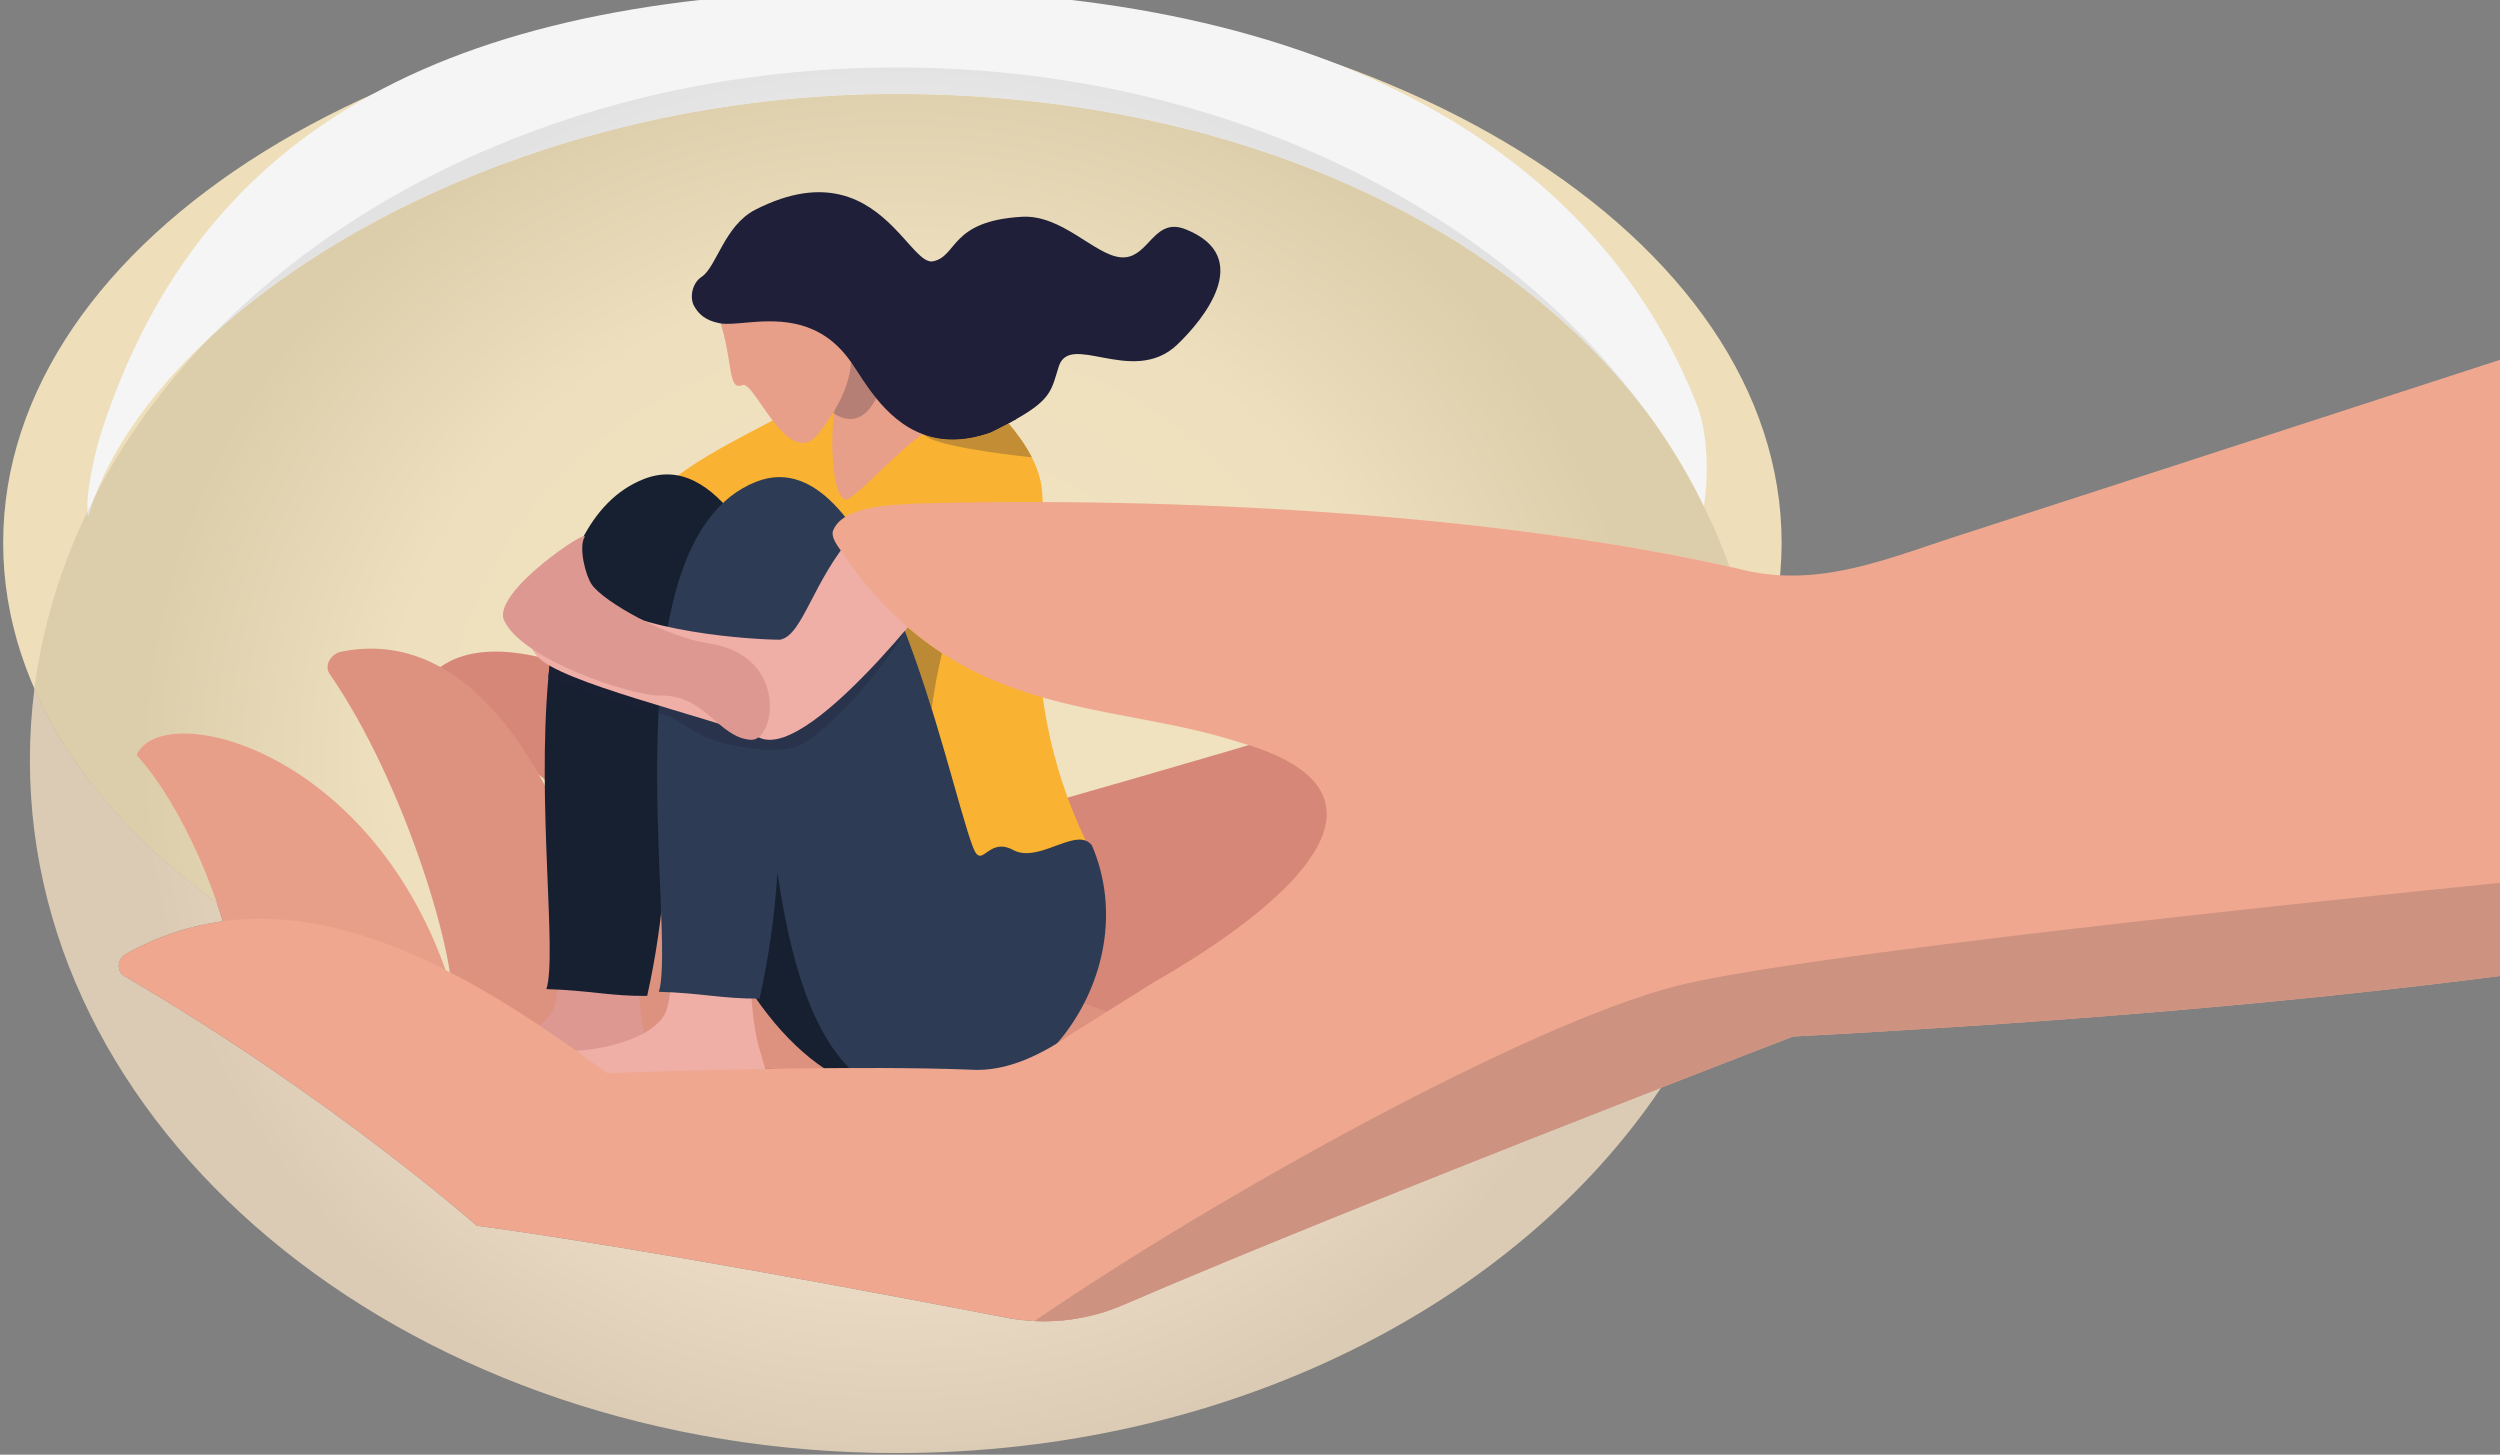 <svg height="145.47" viewBox="0 0 66.146 38.489" width="250" xmlns="http://www.w3.org/2000/svg" xmlns:xlink="http://www.w3.org/1999/xlink"><rect x="0" y="0" width="66.146" height="38.489" fill="#808080" stroke="none"/><radialGradient id="a" cx="0" cy="0" gradientTransform="matrix(788.711 0 0 -740.942 1411.76 954.82)" gradientUnits="userSpaceOnUse" r="1" spreadMethod="pad"><stop offset="0" stop-color="#efdfc8"/><stop offset=".355" stop-color="#efdfc8"/><stop offset=".63" stop-color="#eedec7"/><stop offset=".935" stop-color="#dbcbb4"/><stop offset="1" stop-color="#dbcbb4"/></radialGradient><radialGradient id="b" cx="0" cy="0" gradientTransform="matrix(788.711 0 0 -740.942 1411.76 954.82)" gradientUnits="userSpaceOnUse" r="1" spreadMethod="pad"><stop offset="0" stop-color="#f0e1bf"/><stop offset=".355" stop-color="#f0e1bf"/><stop offset=".63" stop-color="#eee0be"/><stop offset=".935" stop-color="#dccdab"/><stop offset="1" stop-color="#dccdab"/></radialGradient><radialGradient id="c" cx="0" cy="0" gradientTransform="matrix(788.711 0 0 -740.942 1411.76 954.82)" gradientUnits="userSpaceOnUse" r="1" spreadMethod="pad"><stop offset="0" stop-color="#f6f6f6"/><stop offset=".355" stop-color="#f6f6f6"/><stop offset=".63" stop-color="#f5f5f5"/><stop offset=".935" stop-color="#e2e2e2"/><stop offset="1" stop-color="#e2e2e2"/></radialGradient><radialGradient id="d" cx="0" cy="0" gradientTransform="matrix(788.711 0 0 -740.942 1411.76 954.82)" gradientUnits="userSpaceOnUse" r="1" spreadMethod="pad"><stop offset="0" stop-color="#bcb09d"/><stop offset=".355" stop-color="#bcb09d"/><stop offset=".63" stop-color="#bab09d"/><stop offset=".935" stop-color="#ada18e"/><stop offset="1" stop-color="#ada18e"/></radialGradient><g transform="matrix(.027 0 0 -.027 -14.387 45.895)"><path d="m2278.73 1167.85c0-299.26-390.13-541.85-871.39-541.85-481.255 0-871.391 242.59-871.391 541.85 0 299.25 390.136 541.84 871.391 541.84 481.26 0 871.39-242.59 871.39-541.84" fill="#eedeb9"/><path d="m2195.84 1302.68c12.58-32.17 10.27-80.31 6.63-99.19-107.5 228.11-406.12 405.29-795.13 404.24-394.98-1.06-727.481-212.62-788.2-413.7-3.635 18.88 7.249 64.59 13.273 83.12 98.404 302.75 348.603 432.54 774.927 432.54 426.32 0 691.62-159.3 788.5-407.01" fill="#f5f5f5"/><path d="m1411.76 275.91c-469.238 0-849.629 303.95-849.629 678.91 0 23.66 1.513 47.02 4.47 70.06 34.325-78.24 96.129-149.41 178.581-209.28 2.185-6.36 4.178-12.57 5.964-18.57-31.787-4.29-63.623-14.5-95.126-32.18-8.11-4.53-9.41-16.84-1.38-21.52 201.92-117.9 345.38-244.64 345.38-244.64 154.19-20.78 404.75-68.09 518.78-90.11 9.2-1.78 18.49-2.88 27.8-3.32 3.07-.14 6.14-.22 9.21-.22 26.6 0 53.13 5.43 77.79 16.08 146.71 63.4 381.73 156.15 527.11 212.86-143.31-213.15-424.95-358.07-748.95-358.07" fill="url(#a)"/><path d="m973.676 747.15c-1.397.72-2.79 1.43-4.19 2.14-58.613 164.87-186.238 231.76-256.426 231.76-23.453 0-40.494-7.47-46.403-21.25 32.732-35.87 61.462-94.53 78.525-144.2-82.452 59.87-144.256 131.04-178.581 209.28 7.781 60.63 25.549 118.91 51.963 173.75.118-1.67.307-3.21.576-4.6 1.856 6.14 3.971 12.31 6.33 18.48 29.133 56.69 67.582 109.54 113.839 157.32 143.143 132.2 390.121 237.15 668.031 237.9 1.16.01 2.28.01 3.44.01 336.69 0 605.29-133.62 740.15-317.95 18.5-26.01 34.9-53.07 49.05-81.09.84-1.73 1.67-3.47 2.49-5.21.01.05.02.1.03.15 9.53-19.31 17.99-39.09 25.3-59.22-195.18 43.85-448.32 62.66-673.19 63.41-.14 4.67-.42 9.09-.9 13.26-1.18 10.31-4.69 20.57-9.76 30.54-5.91 11.65-13.95 22.89-22.89 33.34 2.89 1.53 5.56 2.99 8.06 4.4 34.54 19.53 34.17 28.92 41.24 51.26 2.96 9.38 9.64 12.24 18.67 12.24 7.08 0 15.6-1.76 24.9-3.52 9.31-1.75 19.39-3.51 29.6-3.51 14.81 0 29.89 3.7 43.21 16.47 24.73 23.7 76.17 85.33 8.28 112.69-4.32 1.74-8.13 2.5-11.55 2.5-10.8 0-17.77-7.48-24.81-14.97-7.04-7.48-14.17-14.96-25.29-14.96-.87 0-1.76.05-2.67.14-24.8 2.54-55.51 39.76-93.17 39.76-1.07 0-2.15-.03-3.23-.09-70.87-4.07-62.83-38.76-87.2-43.65-.51-.1-1.03-.15-1.55-.15-9.56 0-20.63 16.97-37.54 33.94-16.92 16.97-39.68 33.94-72.66 33.94-17.63 0-38.18-4.85-62.31-17.15-30.3-15.45-38.07-56.27-52.62-65.79-9.46-6.19-11.91-20.39-7.41-28.53 6.91-12.49 17.18-15.24 25.01-16.91.35-.07.71-.14 1.07-.19 1.94-.32 4.13-.45 6.54-.45 5.26 0 11.56.62 18.59 1.24 7.02.62 14.77 1.24 22.9 1.24 23.63 0 50.55-5.23 72.67-30.88h.01c.24-5.09-.16-10.32-.96-15.51l-.01-.17c.1-5.62.03-10.55-.29-14.9-.08-.95-.17-1.87-.27-2.76l-18.78-5.92c-13.62-8.21-31.1-17.39-49.52-27.02-33.61-17.56-70.35-36.6-92.56-53.9-3.55.69-7.16 1.05-10.83 1.05-7.33 0-14.9-1.43-22.68-4.48-54.12-21.16-79.13-85.43-89.9-161.42-.74-5.24-1.42-10.53-2.03-15.87-18.93 5.26-37 8.16-53.52 8.16-18.754 0-35.489-3.74-49.176-11.97-1.736-1.05-3.398-2.08-4.983-3.1-20.412 11.29-42.995 17.97-67.823 17.97-9.494 0-19.296-.97-29.451-3.04-9.791-2-16.874-13.55-11.173-21.76 60.731-87.42 106.946-222.41 117.832-292.25m605.394 171.03c-12.71 34.67-20.18 67.51-24.35 98.14 63.43-18.23 129.65-23.54 192.43-43.84 3.27-.93 6.43-1.87 9.48-2.84-58.99-17.37-120.43-35.13-177.56-51.46" fill="url(#b)"/><path d="m619.14 1194.03c-.269 1.39-.458 2.93-.576 4.6 2.242 4.65 4.54 9.27 6.906 13.88-2.359-6.17-4.474-12.34-6.33-18.48m1583.33 9.46c-.82 1.74-1.65 3.48-2.49 5.21.85-1.68 1.69-3.37 2.52-5.06-.01-.05-.02-.1-.03-.15m-51.54 86.3c-134.86 184.33-403.46 317.95-740.15 317.95-1.16 0-2.28 0-3.44-.01-277.91-.75-524.888-105.7-668.031-237.9 155.393 160.52 398.821 263.9 672.451 263.9 316.78 0 593.08-138.55 739.17-343.94" fill="url(#c)"/><path d="m1066.71 930.3c-1.83 3.43-3.71 6.85-5.65 10.27 1.88-1.52 3.74-3.07 5.6-4.67.01-1.87.03-3.74.05-5.6" fill="url(#b)"/><path d="m1898.07 1012.13c-200.01-61.68-531.98-154.53-560.51-161.27-61.78 115.48-279.4 251.97-368.286 198.47-88.884-53.51 23.617-66.69 42.006-80.41 93.56-28.44 186.92-212.39 186.92-212.39l194.04-163.73 449.39 153.09z" fill="#d68778"/><path d="m1385.31 793.49c-58.44 7.88-209.93 26.41-270.96 13.75-15.45 64.08-92.99 285.38-247.333 253.92-9.791-2-16.874-13.55-11.173-21.76 74.422-107.12 127.043-285.69 119.569-328.25 126.107-32.89 356.837-197.92 356.837-197.92l292.9 192.38z" fill="#dd9280"/><path d="m759.737 761.36c-8.799 52.14-46.968 147.9-93.08 198.44 24.129 56.28 233.89 7.3 307.984-225.83 74.099-233.13-214.904 27.39-214.904 27.39" fill="#e89f89"/><path d="m1127.98 648.13c-1.39 1.01-2.79 2.03-4.19 3.05 38.13 1.05 79.11 1.62 121.81 1.62 18.87 0 37.5-.07 55.79-.19-65.57-.96-129.53-2.84-173.41-4.48" fill="#b57c71"/><path d="m1544.89 731.57c-13.95-16.85-28.46-38.3-41.94-67.28-13.2-28.37-141.57.3-170.3 37.11-3.23 4.13-5.2 8.36-5.61 12.63-.53 5.44 1.49 10.93 6.66 16.34 65.47 68.44 2.47 191.09-22.73 251.45-4.25 10.17-7.42 18.57-8.73 24.65-2.48 11.58-8.5 21.35-16.27 30.18-2.83 3.21-5.88 6.3-9.1 9.32-11.32 10.63-24.48 20.27-35.75 30.83-8.65 8.09-16.17 16.74-20.89 26.78-5.09 10.85-12.58 22.17-20.05 33.64-18.03 27.69-35.89 56.17-19.21 80.42 3.54 5.15 9.22 10.59 16.44 16.22 22.21 17.3 58.95 36.34 92.56 53.9 18.42 9.63 35.9 18.81 49.52 27.02l18.78 5.92 2.23.7 1.55.49 16.57 5.23 19.71 6.21 43.42 13.69 5.37 1.7s31.78-20.15 60.71-49.39c4.52-4.58 8.98-9.37 13.23-14.36 8.94-10.45 16.98-21.69 22.89-33.34 5.07-9.97 8.58-20.23 9.76-30.54 7.36-63.98-31.51-188.34 43.09-345.05.95-2.01 1.93-4.02 2.92-6.04 37.79-76.78-4.89-78.1-54.83-138.43" fill="#f9b232"/><path d="m1449.93 1305.77s8.14-21.8-11.52-31.16c-19.64-9.34-68.62-65.39-76.77-64.23-16.45 2.34-16.49 90.58-5.66 103.24 4.42 5.17 6.46 11.93 7.23 21.64.88 11.5-.07 27.11-1.06 49.07-.24 5.47-.48 11.33-.7 17.63 0 0 41.07 105.04 56.9 46.33 15.85-58.72 31.58-142.52 31.58-142.52" fill="#e89f89"/><path d="m1350.25 1294.52c-.18.12-.37.25-.56.37-.66.45-1.43.68-1.17 1.44.83 2.42 1.75 4.3 2.78 5.5.1.11.19.23.29.34-.5-2.32-.95-4.89-1.34-7.65" fill="#c28d34"/><path d="m1358.27 1320.7c.1.89.19 1.81.27 2.76.32 4.35.39 9.28.29 14.9l.01.17c.8 5.19 1.2 10.42.96 15.51 1.26-1.46 2.51-2.99 3.73-4.59.08-5.34 0-10.03-.32-14.19-.43-5.48-1.27-10.01-2.71-13.86z" fill="url(#d)"/><path d="m1357.49 1315.57c.32 1.6.58 3.31.78 5.13l2.23.7c-.8-2.15-1.8-4.08-3.01-5.83" fill="#c28d34"/><path d="m1366.02 1289.18c-4.8 0-10.06 1.62-15.77 5.34.39 2.76.84 5.33 1.34 7.65 2.95 3.57 4.79 7.9 5.9 13.4 1.21 1.75 2.21 3.68 3.01 5.83 1.44 3.85 2.28 8.38 2.71 13.86.32 4.16.4 8.85.32 14.19h.01c1.01-1.34 2.03-2.71 3.03-4.14.08-.12.17-.24.26-.37 3.36-4.85 7.23-11.05 11.79-17.82 3.77-5.61 8.01-11.6 12.82-17.53-5.59-11.57-14.22-20.41-25.42-20.41" fill="#b67f75"/><path d="m1236.74 1390.06c15.32-43.84 8.46-73.88 23.8-67.59 11.6 4.76 44.7-84.65 74.13-47.79 29.24 36.62 45.48 78.11 18.86 118.95-26.63 40.84-41.21 65.5-41.21 65.5z" fill="#e89f89"/><path d="m1686.74 1362.31c-22.5-21.56-50-17.26-72.81-12.96-21.17 4-38.29 8-43.57-8.72-7.07-22.34-6.7-31.73-41.24-51.26-2.5-1.41-5.17-2.87-8.06-4.4-5.24-2.78-11.15-5.77-17.81-9.02-25.71-8.98-46.82-8.29-64.26-2.26-.48.16-.95.33-1.42.49-19.6 7.19-34.51 21.11-46.12 35.41-4.82 5.93-9.06 11.92-12.83 17.53-4.56 6.77-8.43 12.97-11.79 17.82-.09.13-.18.25-.26.37-1 1.43-2.02 2.8-3.03 4.14-1.23 1.6-2.49 3.13-3.75 4.59-29.73 34.47-68.13 32.06-95.57 29.64-10.24-.9-18.96-1.81-25.13-.79-.36.05-.72.12-1.07.19-7.83 1.67-18.1 4.42-25.01 16.91-4.5 8.14-2.05 22.34 7.41 28.53 14.55 9.52 22.32 50.34 52.62 65.79 69.26 35.3 109.01 9.26 134.97-16.79 17.83-17.89 29.16-35.78 39.09-33.79 24.37 4.89 16.33 39.58 87.2 43.65 39.14 2.24 70.9-37.06 96.4-39.67 12.69-1.3 20.37 6.76 27.96 14.82 9.28 9.86 18.41 19.71 36.36 12.47 67.89-27.36 16.45-88.99-8.28-112.69" fill="#1f1f39"/><path d="m1445.85 1005.31c-8.11 26.03-17.21 53.16-27.36 79.22.77.7 1.52 1.37 2.24 2.03 11.11-9.72 22.86-18.67 35.19-26.69-4.16-17.84-7.78-36.48-10.07-54.56" fill="#bc8934"/><path d="m1158.52 891.18c-3.33-67.42-3.55-160.03 5.29-204.16 4.54-22.62 19.63-48.15 10.52-56.04-23.51-20.35-33.64-1.97-88.35-5.49s-99.118-5.31-122.007 10.69c-12.651 8.84-20.366 33.97 19.551 36.19 39.916 2.22 79.216 15.15 90.766 36.45 11.54 21.31 15.84 179.66 15.84 179.66z" fill="#dd9892"/><path d="m1371.96 636.3c-83.23 32.12-152.05 148.09-186.3 301.81 2.48-62.7-1.25-136.6-18.62-214.22-35.44-.43-56.64 5.45-98.74 6.66 10.61 33.68-9.39 178.96 1.93 305.47.99 11.17 2.24 22.2 3.77 32.99 10.77 75.99 35.78 140.26 89.9 161.42 70.46 27.55 122.36-76.8 158.41-181.53 7.14-20.75 13.66-41.53 19.59-61.29 15.36-51.23 26.67-95.67 34.31-115.49 4.84-12.56 8.63-8.17 15.14-3.78 5.44 3.66 12.78 7.33 24.23 1.12 25.18-13.63 98.02-8.47 112.52-28 54.94-128.19-17.79-258.53-156.14-205.16" fill="#172031"/><path d="m1268.67 888.56c-3.32-67.42-3.55-160.03 5.3-204.16 4.53-22.62 18.98-54.37 9.87-62.26-23.5-20.35-33 4.25-87.71.73-54.71-3.51-99.12-5.31-122.01 10.69-12.65 8.84-20.36 33.97 19.56 36.19 39.91 2.22 79.21 15.15 90.76 36.46 11.54 21.3 15.85 179.65 15.85 179.65z" fill="#efaea6"/><path d="m1274.05 1096c14.83-58.53 40.44-208.02 3.14-374.73-35.44-.44-56.64 5.45-98.74 6.66 18.13 57.61-53.23 441.68 95.6 499.88 120.62 47.17 186.85-292.28 212.31-358.3 4.85-12.57 8.63-8.18 15.14-3.79 5.44 3.66 12.78 7.33 24.23 1.13 11.91-6.45 26.57-1.44 40.25 3.57 15.25 5.59 29.28 11.18 36.92.89 54.94-128.19-63.35-283.55-191-246.52-113.58 32.95-125.1 241.36-137.85 471.21" fill="#2d3c54"/><path d="m1178.13 1000.76c-1.03.17-2.48.5-4.31.99-19.35 5.09-80.16 26.1-103.59 34.27.99 11.17 2.24 22.2 3.77 32.99l11.96 27.13 79.72-23.71 4.43-1.32 14.11-4.2c-3.05-21.34-4.97-43.64-6.09-66.15" fill="#192033"/><path d="m1289.2 964.91c-25.85 0-55.83 7.7-68.12 13.84-14.82 7.41-26.72 18-40.03 21.39-.97.24-1.94.45-2.92.62 1.12 22.51 3.04 44.81 6.09 66.15l101.75-30.26 36.34 12.25 97.29 32.76c-12.84-24.35-48.24-68.09-77.7-94.05-12.21-10.75-23.4-18.46-31.55-20.47-6.32-1.57-13.56-2.23-21.15-2.23" fill="#29344c"/><path d="m1370.78 1177.97c-41.66-46.75-50.99-100.98-73.65-105.04-25.28.05-141.58 6.89-185.15 43.2-18.88 16.7-2.91 60.12-34.13 39.06-44.13-29.76-39.14-72.78-18.88-98.04 20.88-26.05 166.47-59.14 218.95-80.61 52.49-21.47 191.88 167.77 191.88 167.77z" fill="#efaea6"/><path d="m1180.27 1018.19c44.07.7 56.54-41.39 88.48-43.35 23.69-1.46 37.82 82.91-41.79 94.57-40.47 5.93-102.42 40.43-114.25 57.64-6 8.71-12.96 35.97-7.11 46.3 5.84 10.34-91-53.81-78.8-81.37 16.87-38.11 124.19-74.25 153.47-73.79" fill="#dd9892"/><path d="m1543.95 1251.63c-33.57 3.7-96.96 11.94-104.96 22.06 8.26-2.86 17.34-4.51 27.35-4.51 11.12 0 23.38 2.05 36.91 6.77 6.66 3.25 12.57 6.24 17.81 9.02 8.94-10.45 16.98-21.69 22.89-33.34" fill="#c28d34"/><path d="m1466.34 1269.18c-10.01 0-19.09 1.65-27.35 4.51-.24.3-.44.62-.58.92l69.42 24.72 9.43 3.35 11.86-13.31c-2.5-1.41-5.17-2.87-8.06-4.4-5.24-2.78-11.15-5.77-17.81-9.02-13.53-4.72-25.79-6.77-36.91-6.77" fill="#1f1f39"/><path d="m3000 1352.84v-607.2c-248.42-32.67-501.37-50.42-710.17-61.59 0-.01-431.61-165.86-656.23-262.93-27.51-11.88-57.33-17.26-87-15.86-9.31.44-18.6 1.54-27.8 3.32-114.03 22.02-364.59 69.33-518.78 90.11 0 0-143.46 126.74-345.38 244.64-8.03 4.68-6.73 16.99 1.38 21.52 165.43 92.83 339.59-20.11 471.96-116.72 87.27 3.26 253.91 7.47 354.89 3.5 37.65-2.81 72.66 16.04 102.66 36.71 21.91 13.54 55.5 34.97 77.67 48.74 41.21 23.52 301.75 173.68 83.95 235.4-67.7 21.89-139.39 26.35-207.28 48.37h-.01c-9.2 2.94-18.25 6.19-27.25 9.82-9.46 3.79-18.72 7.97-27.96 12.68l-.02.01c-3.65 1.85-7.28 3.8-10.87 5.79l-.01.01c-45.17 24.92-83.48 62.38-112.71 104.94-4.29 7.31-13.23 15.97-12.2 24.64 8.66 25.87 57.87 26.05 80.85 27.6 253.53 7.07 571.72-10.04 804.72-63.42 73.71-19.6 136.03 4.87 208.35 28.99 47.73 15.4 93.92 30.48 151.94 49.26 131.85 42.74 266.57 86.5 405.3 131.67" fill="#efa88f"/><path d="m1555.81 405.04c-3.07 0-6.14.08-9.21.22l-.1.01c182.17 124.51 482.11 290.16 628.1 328.11 114.64 29.8 615.54 82.03 825.4 103.08v-90.82c-248.42-32.67-501.37-50.42-710.17-61.59 0-.01-431.61-165.86-656.23-262.93-24.66-10.65-51.19-16.08-77.79-16.08" fill="#ce9281"/></g></svg>